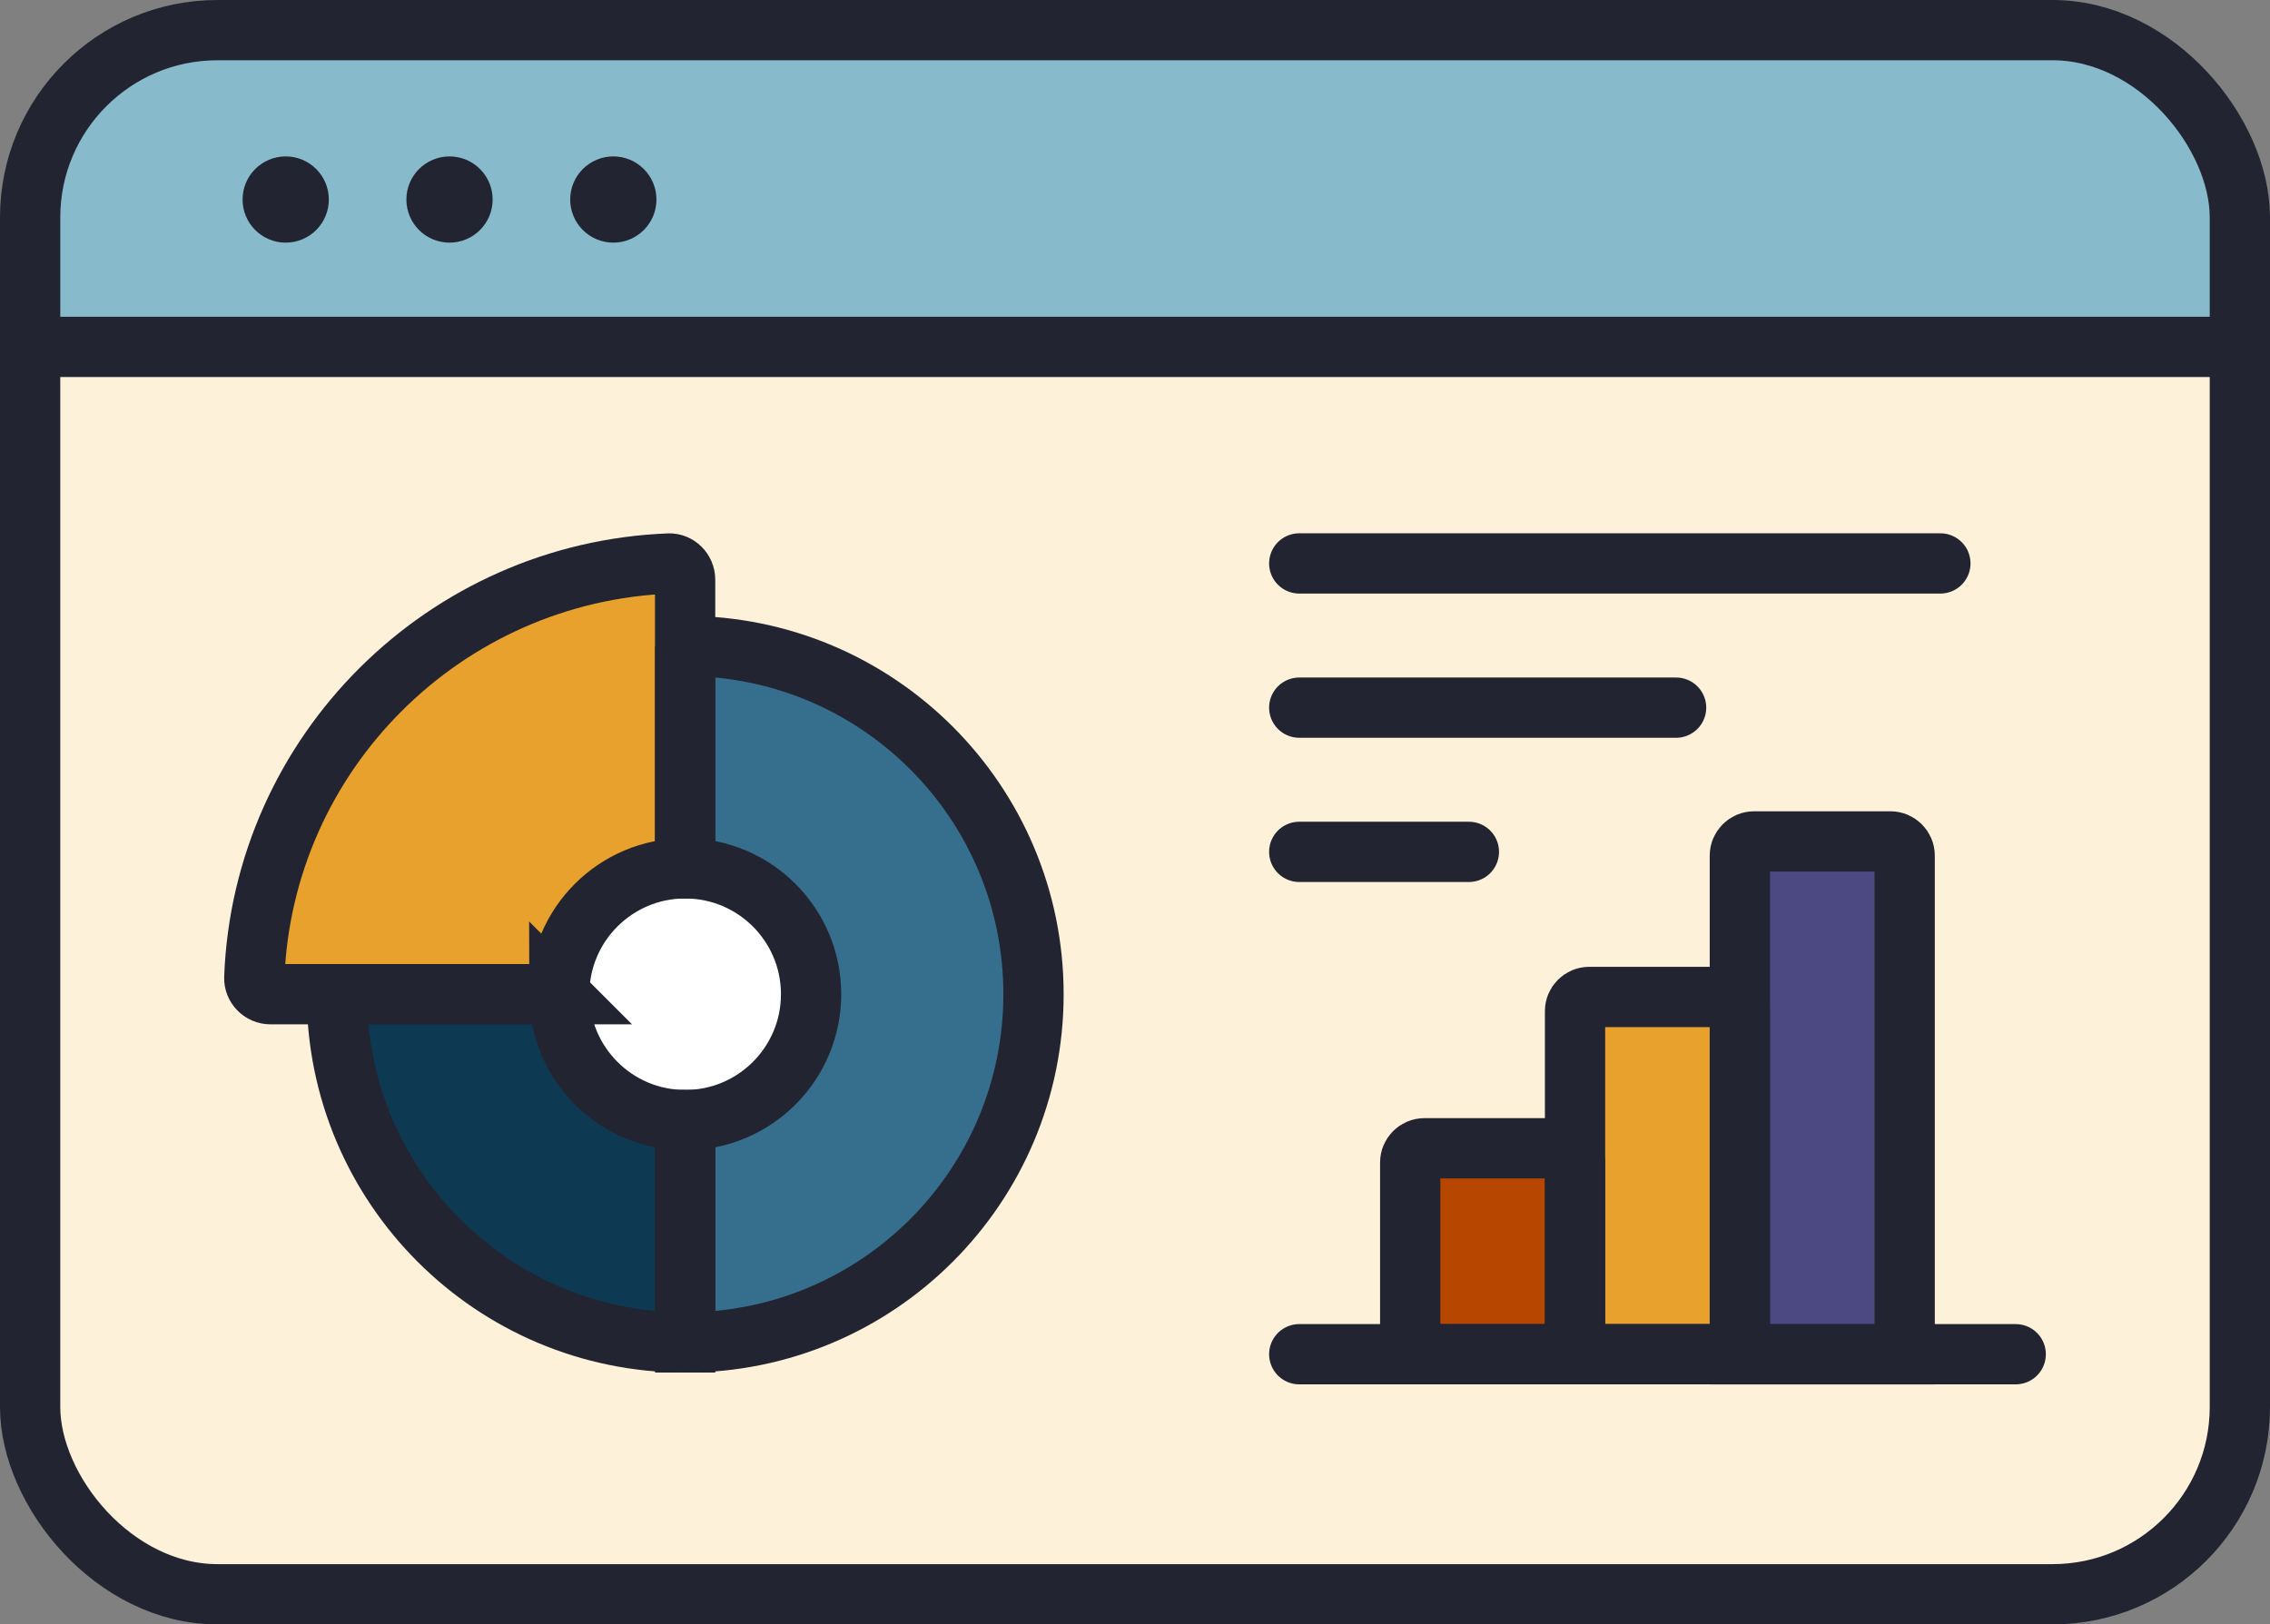 <?xml version="1.0" encoding="UTF-8"?>
<svg id="Layer_1" xmlns="http://www.w3.org/2000/svg" version="1.1" viewBox="0 0 338.95 242.61">
  <rect x="0" y="0" width="338.95" height="242.61" fill="#808080" stroke="none"/>
  <!-- Generator: Adobe Illustrator 29.5.1, SVG Export Plug-In . SVG Version: 2.1.0 Build 141)  -->
  <defs>
    <style>
      .st0, .st1, .st2 {
        fill: none;
      }

      .st3 {
        fill: #e9a12d;
      }

      .st4 {
        fill: #fdf1da;
      }

      .st1 {
        stroke-linecap: round;
      }

      .st1, .st2 {
        stroke: #222531;
        stroke-miterlimit: 10;
        stroke-width: 9px;
      }

      .st5 {
        fill: #366f8e;
      }

      .st6 {
        fill: #fff;
      }

      .st7 {
        fill: #b64600;
      }

      .st8 {
        fill: #4b4882;
      }

      .st9 {
        fill: #87bbcb;
      }

      .st10 {
        fill: #222531;
      }

      .st11 {
        fill: #0d3953;
      }
    </style>
  </defs>
  <rect class="st4" x="4.5" y="4.5" width="329.95" height="233.61" rx="27.97" ry="27.97"/>
  <g>
    <circle class="st6" cx="102.31" cy="148.9" r="27.38"/>
    <g>
      <circle class="st0" cx="102.31" cy="148.49" r="18.8"/>
      <path class="st5" d="M102.31,96.48v33.21c10.38,0,18.8,8.42,18.8,18.8s-8.42,18.8-18.8,18.8v33.21c28.72,0,52.01-23.29,52.01-52.01s-23.29-52.01-52.01-52.01Z"/>
      <path class="st11" d="M83.51,148.49h-33.21c0,28.72,23.29,52.01,52.01,52.01v-33.21c-10.38,0-18.8-8.42-18.8-18.8Z"/>
      <path class="st3" d="M99.84,84.15c-33.59,1.27-60.6,28.27-61.87,61.87-.05,1.35,1.07,2.47,2.42,2.47h43.11c0-10.38,8.42-18.8,18.8-18.8v-43.11c0-1.36-1.12-2.48-2.47-2.42h0Z"/>
    </g>
  </g>
  <path class="st9" d="M31.51,6.15h275.92c14.91,0,27.01,12.1,27.01,27.01v20.29H4.5v-20.29c0-14.91,12.1-27.01,27.01-27.01Z"/>
  <path class="st7" d="M212.69,171.5h20.37c1.17,0,2.12.95,2.12,2.12v28.64h-24.61v-28.64c0-1.17.95-2.12,2.12-2.12h0Z"/>
  <path class="st3" d="M237.3,148.9h20.37c1.17,0,2.12.95,2.12,2.12v51.24h-24.61v-51.24c0-1.17.95-2.12,2.12-2.12Z"/>
  <path class="st8" d="M261.91,125.67h20.37c1.17,0,2.12.95,2.12,2.12v74.48h-24.61v-74.48c0-1.17.95-2.12,2.12-2.12h0Z"/>
  <g>
    <g>
      <rect class="st2" x="4.5" y="4.5" width="329.95" height="233.61" rx="27.97" ry="27.97"/>
      <line class="st2" x1="4.5" y1="51.81" x2="334.45" y2="51.81"/>
      <circle class="st10" cx="42.66" cy="29.8" r="6.44"/>
      <circle class="st10" cx="67.12" cy="29.8" r="6.44"/>
      <circle class="st10" cx="91.58" cy="29.8" r="6.44"/>
    </g>
    <g>
      <g>
        <path class="st2" d="M212.69,171.5h20.37c1.17,0,2.12.95,2.12,2.12v28.64h-24.61v-28.64c0-1.17.95-2.12,2.12-2.12h0Z"/>
        <path class="st2" d="M237.3,148.9h20.37c1.17,0,2.12.95,2.12,2.12v51.24h-24.61v-51.24c0-1.17.95-2.12,2.12-2.12Z"/>
        <path class="st2" d="M261.91,125.67h20.37c1.17,0,2.12.95,2.12,2.12v74.48h-24.61v-74.48c0-1.17.95-2.12,2.12-2.12h0Z"/>
        <line class="st1" x1="194" y1="202.26" x2="300.98" y2="202.26"/>
      </g>
      <g>
        <circle class="st0" cx="102.31" cy="148.49" r="18.8"/>
        <path class="st2" d="M102.31,96.48v33.21c10.38,0,18.8,8.42,18.8,18.8s-8.42,18.8-18.8,18.8v33.21c28.72,0,52.01-23.29,52.01-52.01s-23.29-52.01-52.01-52.01Z"/>
        <path class="st2" d="M83.51,148.49h-33.21c0,28.72,23.29,52.01,52.01,52.01v-33.21c-10.38,0-18.8-8.42-18.8-18.8Z"/>
        <path class="st2" d="M99.97,84.16c-33.59,1.27-60.73,28.26-62,61.86-.05,1.35,1.07,2.47,2.42,2.47h43.11c0-10.38,8.42-18.8,18.8-18.8v-43.11c0-1.36-1.12-2.48-2.47-2.42h.14Z"/>
      </g>
      <line class="st1" x1="194" y1="84.15" x2="289.73" y2="84.15"/>
      <line class="st1" x1="194" y1="105.69" x2="250.27" y2="105.69"/>
      <line class="st1" x1="194" y1="127.23" x2="219.33" y2="127.23"/>
    </g>
  </g>
</svg>